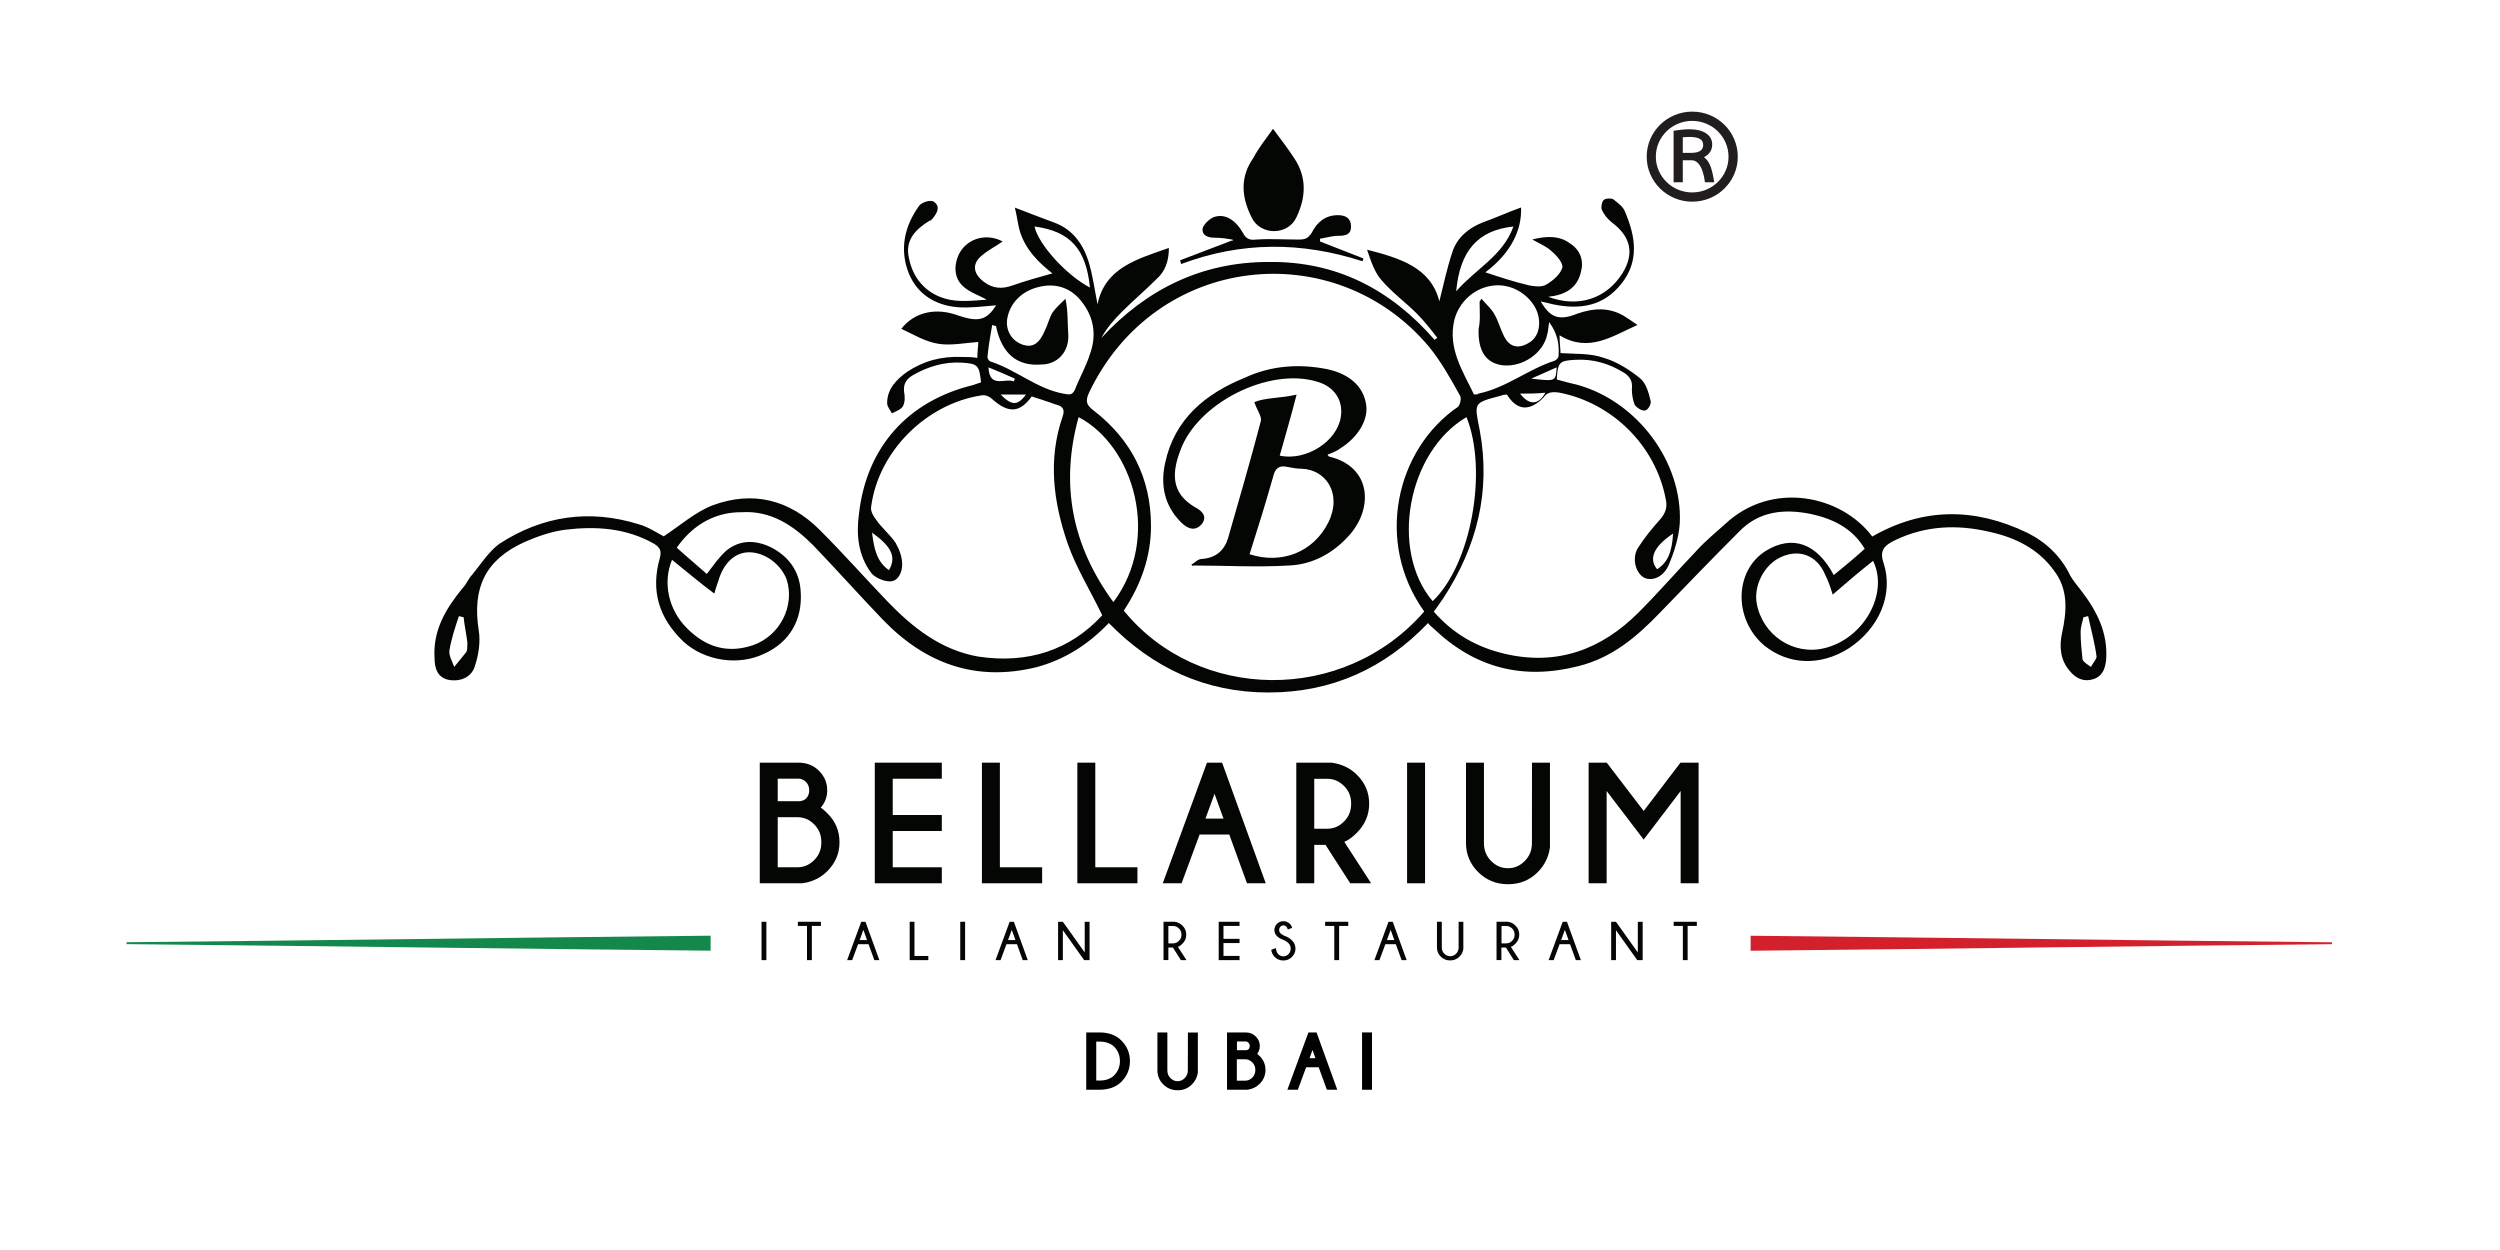 <svg xmlns="http://www.w3.org/2000/svg" xmlns:xlink="http://www.w3.org/1999/xlink" version="1.1" id="Livello_1" x="0px" y="0px" viewBox="0 0 396.9 198.4" style="enable-background:new 0 0 396.9 198.4;" xml:space="preserve"> <style type="text/css"> .st0{fill:#13884A;} .st1{fill:#D3202D;} .st2{fill:#040603;} .st3{fill:#221E20;} .st4{fill:none;stroke:#000000;stroke-width:0.5;stroke-miterlimit:10;} </style> <g> <path class="st0" d="M112.82,148.55v2.38c-31.01-0.3-61.87-0.74-92.73-1.04v-0.3C50.95,149.3,81.81,148.85,112.82,148.55"></path> <path class="st1" d="M277.93,150.94v-2.38c30.86,0.3,61.57,0.74,92.29,1.04v0.3C339.49,150.19,308.79,150.64,277.93,150.94"></path> <path class="st2" d="M130.3,128.23c0.68-0.79,1.03-1.72,1.03-2.78c0-1.17-0.44-2.2-1.3-3.07c-0.87-0.87-1.96-1.3-3.24-1.3h-6.17 v19.15h0.26h6.47c1.6-0.21,2.93-0.86,3.98-1.91c1.3-1.3,1.95-2.84,1.95-4.6c0-1.77-0.63-3.31-1.89-4.56 C130.95,128.71,130.6,128.41,130.3,128.23 M127.97,126.77c-0.23,0.24-0.58,0.38-1,0.43h-3.5v-3.58h3.31c0.43,0,0.82,0.17,1.17,0.52 s0.52,0.78,0.52,1.32C128.48,126.01,128.3,126.44,127.97,126.77 M123.47,129.74h3.14c1.02,0,1.89,0.37,2.65,1.14 c0.77,0.77,1.14,1.7,1.14,2.84s-0.37,2.07-1.14,2.83c-0.76,0.76-1.63,1.14-2.65,1.14h-3.14V129.74z"></path> <polygon class="st2" points="138.88,140.23 149.52,140.23 149.52,137.69 141.73,137.69 141.73,131.93 149.52,131.93 149.52,129.39 141.73,129.39 141.73,123.63 149.52,123.63 149.52,121.08 138.88,121.08 "></polygon> <polygon class="st2" points="158.74,121.08 155.89,121.08 155.89,140.23 165.45,140.23 165.45,137.69 158.74,137.69 "></polygon> <polygon class="st2" points="173.89,121.08 171.04,121.08 171.04,140.23 180.58,140.23 180.58,137.69 173.89,137.69 "></polygon> <path class="st2" d="M191.62,121.08l-7.02,19.15h2.99l2.86-7.74h4.71l2.81,7.74h2.98l-6.93-19.15H191.62z M194.24,129.96h-2.86 l1.44-3.94L194.24,129.96z"></path> <path class="st2" d="M215.42,132.2c1.3-1.3,1.95-2.85,1.95-4.61c0-1.75-0.64-3.28-1.9-4.54c-1.08-1.09-2.44-1.75-4.08-1.97h-5.59 v19.15h2.85v-6.1h1.79l3.92,6.1h3.32l-4.26-6.58C214.02,133.42,214.68,132.94,215.42,132.2 M208.65,123.64h2.05 c1.03,0,1.9,0.37,2.67,1.13c0.77,0.76,1.14,1.68,1.14,2.82c0,1.15-0.37,2.08-1.14,2.84c-0.77,0.77-1.64,1.14-2.67,1.14h-2.05 V123.64z"></path> <rect x="223.39" y="121.08" class="st2" width="2.85" height="19.15"></rect> <path class="st2" d="M243.21,133.86c0,1.12-0.38,2.07-1.14,2.83c-0.76,0.77-1.64,1.15-2.66,1.15c-1.04,0-1.91-0.38-2.68-1.15 c-0.76-0.76-1.14-1.71-1.14-2.83v-12.78h-2.85v12.78c0,1.76,0.65,3.31,1.93,4.59c1.28,1.28,2.88,1.93,4.75,1.93 c1.86,0,3.44-0.64,4.7-1.91c1.09-1.09,1.75-2.41,1.95-3.95v-13.44h-2.85L243.21,133.86L243.21,133.86z"></path> <polygon class="st2" points="266.79,121.08 260.95,128.75 255.17,121.19 255.08,121.08 252.21,121.08 252.21,140.23 255.07,140.23 255.07,125.58 260.95,133.29 266.82,125.58 266.82,140.23 269.67,140.23 269.67,121.08 "></polygon> <rect x="120.9" y="146.34" class="st2" width="0.77" height="6.09"></rect> <polygon class="st2" points="128.89,147 128.89,152.43 128.12,152.43 128.12,147 126.67,147 126.67,146.34 130.33,146.34 130.33,147 "></polygon> <path class="st2" d="M137.4,146.34l2.21,6.09h-0.8l-0.92-2.53h-1.66l-0.94,2.53h-0.8l2.24-6.09H137.4z M137.65,149.24l-0.58-1.62 l-0.59,1.62H137.65z"></path> <polygon class="st2" points="144.42,152.43 144.42,146.34 145.18,146.34 145.18,151.77 147.38,151.77 147.38,152.43 "></polygon> <rect x="152.45" y="146.34" class="st2" width="0.77" height="6.09"></rect> <path class="st2" d="M160.96,146.34l2.21,6.09h-0.8l-0.92-2.53h-1.66l-0.94,2.53h-0.8l2.24-6.09H160.96z M161.21,149.24l-0.58-1.62 l-0.59,1.62H161.21z"></path> <polygon class="st2" points="168.74,146.34 172.21,151.21 172.21,146.34 172.98,146.34 172.98,152.43 172.12,152.43 168.74,147.68 168.74,152.43 167.98,152.43 167.98,146.34 "></polygon> <path class="st2" d="M186.21,150.43h-0.72v1.99h-0.77v-6.09h1.74c0.51,0.07,0.93,0.27,1.27,0.62c0.4,0.4,0.6,0.87,0.6,1.43 s-0.2,1.04-0.61,1.45c-0.27,0.27-0.51,0.44-0.72,0.49l1.37,2.11h-0.89L186.21,150.43z M185.49,147.01v2.76h0.75 c0.36,0,0.67-0.13,0.93-0.4c0.27-0.26,0.4-0.59,0.4-0.99c0-0.39-0.13-0.72-0.4-0.98s-0.58-0.39-0.93-0.39H185.49z"></path> <polygon class="st2" points="196.79,146.34 196.79,147 194.24,147 194.24,149.05 196.79,149.05 196.79,149.72 194.24,149.72 194.24,151.76 196.79,151.76 196.79,152.43 193.48,152.43 193.48,146.34 "></polygon> <path class="st2" d="M203.77,149.22c-0.44-0.14-0.79-0.35-1.05-0.62c-0.27-0.26-0.4-0.58-0.4-0.96c0-0.37,0.14-0.69,0.41-0.97 c0.28-0.28,0.62-0.42,1.03-0.42c0.4,0,0.75,0.14,1.04,0.43c0.15,0.15,0.27,0.35,0.35,0.62l-0.69,0.27 c-0.08-0.23-0.16-0.38-0.23-0.45c-0.14-0.14-0.3-0.21-0.47-0.21c-0.18,0-0.33,0.07-0.47,0.21c-0.14,0.14-0.21,0.31-0.21,0.52 s0.07,0.39,0.21,0.53c0.15,0.14,0.35,0.27,0.6,0.39c0.49,0.16,0.89,0.4,1.22,0.73c0.38,0.37,0.56,0.81,0.56,1.32 s-0.19,0.95-0.56,1.32c-0.37,0.37-0.83,0.56-1.37,0.56c-0.54,0-1-0.19-1.38-0.57c-0.29-0.29-0.47-0.67-0.54-1.13l0.74-0.27 c0.05,0.44,0.17,0.77,0.38,0.97c0.23,0.23,0.49,0.34,0.8,0.34s0.59-0.12,0.82-0.35c0.23-0.23,0.35-0.52,0.35-0.87 c0-0.34-0.11-0.63-0.34-0.86C204.35,149.53,204.08,149.35,203.77,149.22"></path> <polygon class="st2" points="212.6,147 212.6,152.43 211.83,152.43 211.83,147 210.38,147 210.38,146.34 214.05,146.34 214.05,147 "></polygon> <path class="st2" d="M221.11,146.34l2.21,6.09h-0.8l-0.92-2.53h-1.66l-0.94,2.53h-0.8l2.24-6.09H221.11z M221.36,149.24l-0.58-1.62 l-0.59,1.62H221.36z"></path> <path class="st2" d="M231.55,146.34h0.77v4.31c-0.07,0.48-0.27,0.89-0.62,1.23c-0.4,0.4-0.89,0.6-1.48,0.6s-1.09-0.2-1.49-0.61 c-0.4-0.4-0.6-0.89-0.6-1.44v-4.09h0.77v4.09c0,0.39,0.13,0.72,0.4,0.98c0.27,0.27,0.58,0.4,0.94,0.4c0.36,0,0.67-0.13,0.93-0.4 c0.26-0.27,0.4-0.59,0.4-0.98v-4.09H231.55z"></path> <path class="st2" d="M239.08,150.43h-0.72v1.99h-0.77v-6.09h1.74c0.51,0.07,0.93,0.27,1.27,0.62c0.4,0.4,0.6,0.87,0.6,1.43 s-0.21,1.04-0.62,1.45c-0.27,0.27-0.51,0.44-0.72,0.49l1.37,2.11h-0.89L239.08,150.43z M238.38,147.01v2.76h0.75 c0.36,0,0.67-0.13,0.93-0.4c0.27-0.26,0.4-0.59,0.4-0.99c0-0.39-0.13-0.72-0.4-0.98s-0.58-0.39-0.93-0.39H238.38z"></path> <path class="st2" d="M248.77,146.34l2.21,6.09h-0.8l-0.92-2.53h-1.66l-0.94,2.53h-0.8l2.24-6.09H248.77z M249.02,149.24l-0.58-1.62 l-0.59,1.62H249.02z"></path> <polygon class="st2" points="256.55,146.34 260.02,151.21 260.02,146.34 260.79,146.34 260.79,152.43 259.93,152.43 256.55,147.68 256.55,152.43 255.79,152.43 255.79,146.34 "></polygon> <polygon class="st2" points="267.93,147 267.93,152.43 267.17,152.43 267.17,147 265.71,147 265.71,146.34 269.39,146.34 269.39,147 "></polygon> <path class="st2" d="M107.44,86.95c1.64,1.49,3.28,2.83,4.77,4.17c1.04-1.34,1.94-2.68,3.13-3.73c2.24-1.79,4.77-1.64,7.16-0.45 c2.83,1.49,4.47,3.88,4.62,7.01c0.3,4.47-1.79,8.05-5.81,9.84c-4.03,1.94-9.39,1.19-12.82-1.94c-3.88-3.73-5.22-8.05-3.73-13.27 c0.3-1.19,0-1.64-0.89-2.24c-4.47-2.53-9.24-2.83-14.16-2.24c-2.24,0.3-4.32,1.04-6.41,1.94c-6.26,2.83-8.35,7.3-7.3,14.01 c0.3,1.79,0,3.88-0.6,5.67c-0.45,1.64-2.09,2.53-4.03,2.24c-1.94-0.3-2.38-1.94-2.38-3.43c-0.3-4.47,1.79-7.9,4.47-11.18 c0.6-0.6,0.89-1.49,1.49-2.09c1.34-1.64,2.68-3.73,4.32-4.92c6.86-4.47,14.31-5.52,22.07-3.13c1.64,0.45,3.13,1.49,4.03,1.94 c2.68-1.79,5.07-3.88,7.75-4.92c6.41-2.38,12.22-0.89,17,3.88c3.73,3.73,7.16,7.6,10.73,11.33c4.03,4.18,8.5,7.75,14.46,8.8 c7.9,1.19,14.61-1.04,19.68-6.56c-1.94-4.03-4.18-7.6-5.52-11.48c-2.24-6.56-3.13-13.27-0.75-20.13c0.3-0.89,0.15-1.49-0.89-1.79 c-0.6-0.15-1.19-0.45-1.79-0.6c-0.75-0.3-1.49-0.45-2.24-0.75c-1.94,2.68-3.73,2.68-6.26,0.45c-0.45-0.45-1.19-0.75-1.79-0.6 c-8.65,1.34-16.25,8.8-17.44,17.59c-0.15,0.75,0.3,1.49,0.75,2.09c0.89,1.34,2.24,2.39,3.13,3.73c0.6,1.04,1.04,2.24,1.04,3.43 s-0.6,2.68-1.94,2.68c-1.04,0-2.38-0.6-2.98-1.34c-2.09-2.83-2.39-6.11-1.94-9.39c1.19-10.58,7.75-17.89,18.04-20.42 c0.45-0.15,0.89-0.3,1.34-0.45c-0.3-2.68-0.45-2.98-3.13-3.13c-2.68-0.15-5.22,0.6-7.6,1.94c-1.04,0.6-1.64,1.34-1.49,2.68 c0.15,0.74,0.15,1.64-0.15,2.24c-0.3,0.6-1.19,0.89-1.79,1.19c-0.3-0.6-0.75-1.04-0.75-1.64c0-2.24,1.49-3.73,3.13-4.92 c2.68-1.79,5.52-2.53,8.8-2.39c0.75,0,1.49,0,2.39,0.15c0-1.04,0.15-1.94,0.15-2.53c-2.09,0.15-4.32,0.6-6.26,0.3 c-2.09-0.3-4.03-1.49-5.96-2.39c2.09-2.68,5.52-3.43,9.09-2.09c3.13,1.04,4.47,0.75,5.96-1.64c-1.94,0.15-4.03,0.45-6.11,0.3 c-3.58-0.3-6.41-2.09-7.75-5.37c-1.49-3.73-0.74-7.45,1.64-10.73c0.45-0.6,1.94-1.04,2.39-0.6c1.04,0.75,0.45,1.79-0.3,2.68 c-0.15,0.15-0.3,0.3-0.45,0.3c-2.24,1.34-3.88,3.13-3.28,5.81c0.6,3.28,2.68,5.67,5.81,6.56c2.09,0.6,4.47,0.3,6.56,0.15 c-1.34-0.75-2.83-1.19-3.88-2.24c-1.19-1.19-1.34-2.83-0.75-4.47c1.04-2.83,4.32-4.03,7.16-2.53c-1.04,0.75-2.24,1.34-3.13,2.09 c-1.79,1.34-1.64,2.98,0.15,4.32c1.34,1.04,2.83,1.19,4.47,0.6c2.09-0.75,4.32-1.34,6.41-1.94c-2.09-1.64-4.32-3.73-5.22-6.86 c-0.3-1.19-0.45-2.39-0.74-3.58c2.24,0.89,4.32,1.64,6.26,2.38c2.83,1.04,4.47,3.28,5.37,5.96c0.75,2.39,1.04,4.77,1.49,7.01 c1.19-5.81,6.26-7.16,11.33-8.95c0,2.09-0.6,3.73-1.94,4.92c-1.79,1.79-3.73,3.43-5.52,5.22c-1.19,1.19-2.39,2.53-3.28,4.17 c7.16-7.75,15.95-12.08,26.54-12.08c10.73-0.15,19.38,4.32,26.39,12.37c0.15-0.15,0.3-0.3,0.45-0.3c-1.04-1.34-2.09-2.68-3.28-3.88 c-1.79-1.79-4.03-3.43-5.66-5.37c-1.04-1.19-1.64-2.98-2.24-4.77c5.22,1.34,10.14,2.83,11.48,8.2c0.6-2.38,1.19-5.22,2.09-7.9 c0.75-2.24,2.53-3.73,4.77-4.62c2.09-0.74,4.03-1.64,6.11-2.38c0.15,3.43-1.49,7.16-5.67,10.29c2.24,0.75,4.47,1.49,7.01,2.09 c0.89,0.15,1.94,0.3,2.68-0.15c1.04-0.6,2.24-1.64,2.53-2.68c0.15-0.75-0.89-1.94-1.79-2.68c-0.6-0.6-1.64-1.04-2.98-1.79 c2.38-0.6,4.32-0.6,5.96,0.6c1.64,1.04,2.24,2.68,1.79,4.47c-0.6,2.68-2.53,3.73-5.22,4.03c4.77,1.79,9.24,0.3,11.78-3.73 c1.94-3.13,1.34-5.81-1.64-8.05c-0.75-0.6-1.34-1.34-1.64-2.09c-0.15-0.3,0-1.19,0.3-1.49c0.3-0.3,1.19-0.3,1.49-0.15 c0.75,0.6,1.64,1.19,1.94,2.09c1.64,3.88,2.24,7.75-0.6,11.33c-2.83,3.58-6.56,4.18-10.88,3.28c-0.6-0.15-1.19-0.3-1.94-0.45 c1.49,2.53,2.83,3.13,5.81,1.94c2.53-0.89,4.92-1.04,7.31,0.3c0.74,0.45,1.34,0.89,2.24,1.49c-4.03,1.79-7.75,4.47-12.37,1.64 c0,1.19,0.15,2.09,0.15,2.83c2.39,0.15,4.77,0,6.86,0.75c2.09,0.6,4.18,1.94,5.81,3.28c0.89,0.74,1.34,2.24,1.64,3.58 c0.15,0.45-0.45,1.49-0.89,1.49c-0.45,0.15-1.34-0.45-1.64-0.89c-0.3-0.75-0.45-1.64-0.45-2.53c0.15-1.19-0.3-1.94-1.19-2.53 c-2.39-1.49-4.92-2.24-7.75-2.09c-2.53,0.15-2.83,0.3-2.98,3.13c1.04,0.3,2.24,0.6,3.43,0.89c9.39,2.68,16.55,12.22,16.1,21.92 c-0.15,2.24-0.89,4.62-1.79,6.71c-0.89,1.94-2.68,2.53-3.88,1.94c-1.34-0.75-1.94-2.98-1.04-4.62c1.04-1.64,2.24-3.13,3.58-4.62 c0.89-1.04,1.19-1.94,0.89-3.28c-1.64-8.5-8.5-15.21-16.85-16.85c-1.04-0.15-1.94-0.15-2.53,0.75c-0.15,0.15-0.3,0.3-0.45,0.45 c-2.09,1.79-3.88,1.49-5.37-0.89c-0.3,0-0.6,0-0.89,0.15c-4.47,1.19-4.32,1.04-3.43,5.52c1.79,9.69-0.45,18.49-5.81,26.69 c-0.45,0.6-0.89,1.34-1.49,2.09c3.13,3.58,6.86,5.67,11.33,6.71c8.35,1.94,15.36-0.75,21.17-6.56c3.13-3.13,6.11-6.56,9.24-9.84 c1.34-1.49,2.98-2.83,4.47-4.17c7.45-7.01,18.49-4.62,23.41,1.94c8.05-4.62,16.25-4.62,24.6-0.6c2.98,1.49,5.37,3.73,6.86,6.86 c0.45,0.75,1.04,1.49,1.64,2.24c2.53,3.28,4.32,6.71,4.03,11.03c-0.15,1.49-0.6,2.68-2.09,3.13s-2.68-0.15-3.58-1.19 c-1.64-1.79-1.79-4.03-1.34-6.11c0.75-3.43,1.04-6.86-1.19-9.84c-2.53-3.58-6.26-5.37-10.29-6.26c-5.07-1.19-10.14-1.04-15.06,1.34 c-1.49,0.74-2.53,1.49-1.79,3.58c1.64,5.07-0.75,10.44-5.52,13.57c-4.47,2.83-9.54,2.68-13.42-0.45 c-4.92-4.18-4.77-11.93,0.3-15.06c4.17-2.53,8.05-1.19,10.73,3.88c1.64-1.34,3.28-2.68,4.92-4.17c-1.94-3.28-5.07-4.77-8.5-5.52 c-4.32-0.89-8.35-0.45-11.48,2.83c-4.17,4.17-8.35,8.5-12.52,12.82c-3.73,3.88-7.6,7.16-12.97,8.5c-8.8,2.24-16.4,0.3-22.96-5.96 c-0.3-0.3-0.6-0.45-0.89-0.89c-6.86,7.16-15.21,11.03-25.35,11.03c-9.99,0-18.34-3.88-25.34-11.03c-3.28,3.43-7.01,5.81-11.48,7.01 c-9.69,2.38-17.74-0.6-24.45-7.6c-3.73-3.88-7.3-7.9-11.03-11.78c-3.13-3.13-6.71-5.52-11.33-5.22 C114,81.28,110.26,82.92,107.44,86.95z M226.11,97.08c-7.9-11.03-4.47-25.79,5.37-32.5c0.3-0.3,0.6-1.34,0.3-1.79 c-1.49-2.68-2.98-5.37-4.92-7.75c-14.91-17.74-43.38-14.91-53.97,7.31c-0.6,1.34-0.45,1.94,0.75,2.83 c5.96,4.62,9.09,10.73,9.09,18.34c0,4.92-1.64,9.39-4.32,13.42C190.17,111.4,213.29,111.84,226.11,97.08z M176.76,95.59 c7.6-10.14,3.28-24.75-5.52-29.37C168.27,76.96,170.21,86.65,176.76,95.59 M232.82,66.22c-9.39,5.52-12.22,21.17-5.37,29.22 C233.57,89.63,236.24,74.72,232.82,66.22 M290.96,94.4c-0.45-1.49-0.74-2.24-1.19-3.13c-1.34-3.28-4.47-4.32-7.6-2.53 c-2.24,1.34-3.73,4.32-3.28,7.01c0.89,5.07,5.81,8.35,10.73,7.16c6.26-1.49,10.29-8.65,7.75-13.87 C295.29,90.67,293.2,92.46,290.96,94.4z M106.69,88.88c-1.49,3.58-0.6,7.9,2.39,10.88c2.98,2.98,6.41,4.03,10.44,2.68 c4.32-1.49,6.71-6.26,5.37-10.44c-0.89-2.38-3.43-4.32-5.96-4.32c-2.09,0-3.88,1.49-4.77,4.17c-0.15,0.6-0.45,1.19-0.75,2.39 C111.01,92.46,108.93,90.67,106.69,88.88 M234.9,47.88c0.15-0.15,0.15-0.3,0.3-0.45c0.75,0.89,1.64,1.64,2.09,2.53 c0.6,1.04,0.89,2.24,1.49,3.43c0.89,1.79,2.39,2.09,4.18,0.89c1.49-1.04,1.79-3.28,0.89-5.22c-1.19-2.38-3.88-4.03-6.71-3.73 c-2.98,0.3-5.52,2.53-6.26,5.52c-1.04,4.47,1.34,8.05,3.13,11.78c0.3,0,0.6,0,0.74-0.15c4.32-0.89,7.9-3.88,12.08-5.22 c0.3-0.15,0.6-0.45,0.6-0.75c0.15-1.79-0.15-3.58-1.49-5.37c-0.15,0.89-0.15,1.49-0.3,1.94c-0.6,2.98-3.88,5.22-7.01,4.92 c-2.68-0.3-4.03-2.24-3.88-5.81C235.05,50.87,234.9,49.37,234.9,47.88 M158.12,51.76c-0.15,0-0.45-0.15-0.6-0.15 c-0.3,1.64-0.6,3.43-0.75,5.07c0,0.3,0.3,0.75,0.6,0.75c4.03,1.34,7.3,4.32,11.48,5.07c0.89,0.15,1.34,0.3,1.79-0.6 c0.75-1.94,1.79-3.73,2.39-5.66c1.04-2.83,0.74-5.67-1.19-8.2c-1.64-2.24-4.03-3.13-6.71-2.53c-2.83,0.6-4.77,2.53-5.22,5.07 c-0.3,1.94,0.75,3.58,2.53,4.17c1.49,0.45,2.53-0.15,3.43-2.24c0.45-0.89,0.75-2.09,1.19-2.83c0.6-0.89,1.34-1.49,2.09-2.24 c0.45,2.09,0.3,3.88,0.45,5.66c0.15,2.68-1.64,4.77-4.32,4.77C161.4,58.17,159.02,56.08,158.12,51.76 M240.27,35.96 c-5.67,0.6-8.5,3.88-9.09,10.29C234.3,42.67,238.64,40.58,240.27,35.96 M164.24,35.96c0.6,2.83,5.07,7.75,8.8,9.69 C172.43,39.53,169.9,36.7,164.24,35.96 M73.6,97.98c-0.3,0-0.45-0.15-0.75-0.15c-0.6,1.79-1.19,3.58-1.49,5.37 c-0.15,0.89,0.45,1.79,0.75,2.68c0.6-0.75,1.34-1.64,1.94-2.38c0.15-0.3,0.15-0.89,0.15-1.49C74.04,100.66,73.74,99.32,73.6,97.98 M331.52,97.83c-0.3,0-0.45,0.15-0.75,0.15c-0.15,0.75-0.45,1.49-0.45,2.38c0,1.49,0.15,2.98,0.3,4.32 c0.15,0.45,0.89,0.89,1.34,1.19c0.3-0.6,0.89-1.19,0.89-1.64C332.56,102,331.96,99.92,331.52,97.83 M138.45,84.56 c0.3,2.53,0.74,4.62,2.68,5.96C142.33,88.44,141.58,86.8,138.45,84.56 M265.61,84.71c-3.13,2.09-3.88,4.03-2.53,5.66 C264.73,89.33,265.46,87.69,265.61,84.71 M243.11,60.11c3.88,0.45,3.88,0.45,4.03-1.79C245.79,58.92,244.45,59.51,243.11,60.11 M160.96,60.56c0-0.15,0.15-0.3,0.15-0.45c-1.34-0.6-2.68-1.19-4.18-1.79C157.08,61.75,159.61,59.96,160.96,60.56 M158.86,62.64 c1.79,1.79,2.68,1.79,4.03,0H158.86z M241.32,62.49c1.49,1.94,2.98,1.79,4.03-0.15C243.99,62.49,242.8,62.49,241.32,62.49"></path> <path class="st2" d="M202.11,20.45c1.19,1.64,2.38,3.13,3.43,4.77c1.94,2.98,1.79,6.11,0.3,9.24c-1.34,2.98-5.81,2.98-7.16,0 c-1.64-3.28-1.79-6.41,0.3-9.39C199.86,23.43,200.92,22.09,202.11,20.45"></path> <path class="st2" d="M195.7,38.04c-0.89-0.15-1.79-0.3-2.83-0.3c-1.04,0-2.09-0.3-1.94-1.49c0.15-0.6,1.04-1.49,1.79-1.79 c1.79-0.6,3.43,0.45,4.62,2.53c0.45,0.89,1.04,1.19,2.09,1.04c2.24-0.15,4.47,0,6.71,0c1.04,0,1.49-0.15,2.09-1.04 c0.89-1.79,2.24-2.83,4.17-2.83c1.19,0,2.09,0.45,2.09,1.79s-0.89,1.49-2.09,1.49c-0.89,0-1.79,0.3-2.83,0.45v0.45 c2.24,0.89,4.62,1.79,6.86,2.68c0,0.15,0,0.3-0.15,0.45c-9.69-3.13-19.23-3.13-28.77,0.45c0-0.15-0.15-0.45-0.15-0.6 c2.68-1.04,5.52-2.09,8.2-3.13C195.7,38.34,195.7,38.19,195.7,38.04"></path> <path class="st2" d="M189.14,89.63c0.6-0.3,1.04-0.89,1.64-0.89c2.24-0.15,3.58-1.34,4.18-3.28c1.79-6.26,3.58-12.37,5.22-18.64 c0.15-0.75-0.6-1.64-1.04-2.98c1.79-0.74,4.17-0.6,6.71-1.19c-0.89,3.43-1.79,6.56-2.68,9.69c4.17,0.89,9.09-2.24,9.69-6.11 c0.45-2.68-1.04-4.92-3.88-5.67c-7.6-2.24-18.93,3.43-21.62,11.03c-1.64,4.32-0.89,7.01,2.38,8.95c0.89,0.45,2.09,1.34,1.04,2.68 c-1.04,1.19-2.24,0.75-3.28-0.3c-2.68-2.68-3.28-5.96-2.53-9.39c1.49-7.01,6.41-11.03,12.67-13.57c4.17-1.94,8.65-2.24,13.12-1.34 c3.43,0.75,5.66,2.68,6.11,5.52c0.45,2.38-1.19,5.22-4.03,7.01c-0.6,0.45-1.34,0.75-2.09,1.04c0.15,0.15,0.15,0.3,0.3,0.3 c6.71,1.64,7.01,8.2,3.13,12.52c-2.53,2.83-5.81,4.62-9.54,4.77c-5.07,0.3-10.14,0-15.21,0C189.29,89.93,189.29,89.78,189.14,89.63 M198.38,87.99c5.07,1.64,10.14-0.3,12.52-5.07c2.24-4.62-0.45-8.35-4.18-8.5c-0.74,0-1.64-0.15-2.38-0.3 c-1.34-0.3-1.94,0.3-2.24,1.64C200.92,79.94,199.71,83.81,198.38,87.99"></path> <path class="st3" d="M275.32,22.08c-0.37-0.85-0.89-1.62-1.55-2.27c-0.66-0.65-1.44-1.17-2.3-1.53c-0.89-0.37-1.84-0.56-2.81-0.56 s-1.92,0.19-2.81,0.56c-0.86,0.36-1.63,0.87-2.3,1.53c-0.66,0.66-1.19,1.42-1.55,2.27c-0.38,0.88-0.57,1.82-0.57,2.79 c0,0.97,0.19,1.91,0.57,2.79c0.37,0.85,0.89,1.62,1.55,2.27s1.44,1.17,2.3,1.53c0.89,0.37,1.84,0.56,2.81,0.56s1.92-0.19,2.81-0.56 c0.86-0.36,1.63-0.87,2.3-1.53c0.66-0.66,1.19-1.42,1.55-2.27c0.38-0.88,0.57-1.82,0.57-2.79 C275.89,23.91,275.7,22.97,275.32,22.08 M268.65,30.55c-3.18,0-5.77-2.55-5.77-5.68s2.59-5.68,5.77-5.68 c3.18,0,5.77,2.55,5.77,5.68C274.43,28.01,271.84,30.55,268.65,30.55"></path> <path class="st3" d="M271.43,26.1c-0.22-0.48-0.53-0.86-0.9-1.15c0.86-0.44,1.3-1.11,1.3-2.02c0-0.75-0.34-1.35-1-1.78 c-0.64-0.42-1.51-0.63-2.59-0.63c-0.71,0-1.53,0.08-2.42,0.22l-0.12,0.02v8.18h1.46v-3.5h1.34c0.55,0,1,0.26,1.36,0.81 c0.37,0.56,0.64,1.42,0.8,2.56l0.02,0.13h1.47l-0.03-0.17C271.93,27.55,271.7,26.65,271.43,26.1 M268.45,24.27h-1.29v-2.49 c0.29-0.02,0.66-0.04,1.08-0.04c1.45,0,2.16,0.41,2.16,1.26C270.4,23.86,269.77,24.27,268.45,24.27"></path> <path d="M174.52,164.16h-1.82v8.6h1.82c1.43-0.01,2.54-0.4,3.32-1.18c0.87-0.87,1.3-1.91,1.3-3.12c0-1.2-0.43-2.22-1.28-3.08 C177.08,164.57,175.96,164.16,174.52,164.16 M177.04,170.92c-0.61,0.59-1.45,0.88-2.52,0.88h-0.73v-6.69h0.73 c1.07,0,1.91,0.29,2.52,0.87c0.67,0.68,1.01,1.5,1.01,2.47C178.05,169.43,177.71,170.25,177.04,170.92"></path> <path class="st4" d="M174.52,164.16h-1.82v8.6h1.82c1.43-0.01,2.54-0.4,3.32-1.18c0.87-0.87,1.3-1.91,1.3-3.12 c0-1.2-0.43-2.22-1.28-3.08C177.08,164.57,175.96,164.16,174.52,164.16z M177.04,170.92c-0.61,0.59-1.45,0.88-2.52,0.88h-0.73 v-6.69h0.73c1.07,0,1.91,0.29,2.52,0.87c0.67,0.68,1.01,1.5,1.01,2.47C178.05,169.43,177.71,170.25,177.04,170.92z"></path> <path d="M188.83,169.94c0,0.55-0.19,1.01-0.56,1.39s-0.81,0.57-1.31,0.57c-0.51,0-0.95-0.19-1.32-0.57s-0.56-0.84-0.56-1.39v-5.78 h-1.08v5.78c0,0.79,0.28,1.46,0.85,2.04c0.57,0.57,1.27,0.86,2.11,0.86c0.83,0,1.52-0.28,2.09-0.85c0.49-0.49,0.78-1.07,0.87-1.74 v-6.08h-1.08L188.83,169.94L188.83,169.94z"></path> <path class="st4" d="M188.83,169.94c0,0.55-0.19,1.01-0.56,1.39s-0.81,0.57-1.31,0.57c-0.51,0-0.95-0.19-1.32-0.57 s-0.56-0.84-0.56-1.39v-5.78h-1.08v5.78c0,0.79,0.28,1.46,0.85,2.04c0.57,0.57,1.27,0.86,2.11,0.86c0.83,0,1.52-0.28,2.09-0.85 c0.49-0.49,0.78-1.07,0.87-1.74v-6.08h-1.08L188.83,169.94L188.83,169.94z"></path> <path d="M199.2,167.38c0.37-0.37,0.56-0.81,0.56-1.32c0-0.51-0.19-0.95-0.57-1.33s-0.85-0.57-1.41-0.57h-2.73v8.6h2.97 c0.71-0.1,1.3-0.38,1.77-0.85c0.58-0.58,0.87-1.26,0.87-2.04c0-0.79-0.28-1.46-0.84-2.02C199.54,167.57,199.33,167.41,199.2,167.38 M196.12,165.09h1.64c0.23,0,0.44,0.09,0.62,0.28c0.18,0.18,0.28,0.41,0.28,0.69c0,0.29-0.09,0.52-0.26,0.69 c-0.13,0.13-0.31,0.21-0.54,0.23h-1.73v-1.89H196.12z M198.99,171.26c-0.37,0.37-0.81,0.56-1.31,0.56h-1.57v-3.9h1.57 c0.5,0,0.93,0.19,1.31,0.56c0.37,0.38,0.56,0.84,0.56,1.39S199.36,170.89,198.99,171.26"></path> <path class="st4" d="M199.2,167.38c0.37-0.37,0.56-0.81,0.56-1.32c0-0.51-0.19-0.95-0.57-1.33s-0.85-0.57-1.41-0.57h-2.73v8.6h2.97 c0.71-0.1,1.3-0.38,1.77-0.85c0.58-0.58,0.87-1.26,0.87-2.04c0-0.79-0.28-1.46-0.84-2.02C199.54,167.57,199.33,167.41,199.2,167.38 z M196.12,165.09h1.64c0.23,0,0.44,0.09,0.62,0.28c0.18,0.18,0.28,0.41,0.28,0.69c0,0.29-0.09,0.52-0.26,0.69 c-0.13,0.13-0.31,0.21-0.54,0.23h-1.73v-1.89H196.12z M198.99,171.26c-0.37,0.37-0.81,0.56-1.31,0.56h-1.57v-3.9h1.57 c0.5,0,0.93,0.19,1.31,0.56c0.37,0.38,0.56,0.84,0.56,1.39S199.36,170.89,198.99,171.26z"></path> <path d="M207.9,164.16l-3.16,8.6h1.13l1.32-3.57h2.34l1.3,3.57h1.12l-3.11-8.6H207.9z M207.54,168.25l0.83-2.28l0.83,2.28H207.54z"></path> <path class="st4" d="M207.9,164.16l-3.16,8.6h1.13l1.32-3.57h2.34l1.3,3.57h1.12l-3.11-8.6H207.9z M207.54,168.25l0.83-2.28 l0.83,2.28H207.54z"></path> <rect x="216.49" y="164.16" width="1.08" height="8.6"></rect> <rect x="216.49" y="164.16" class="st4" width="1.08" height="8.6"></rect> </g> </svg>